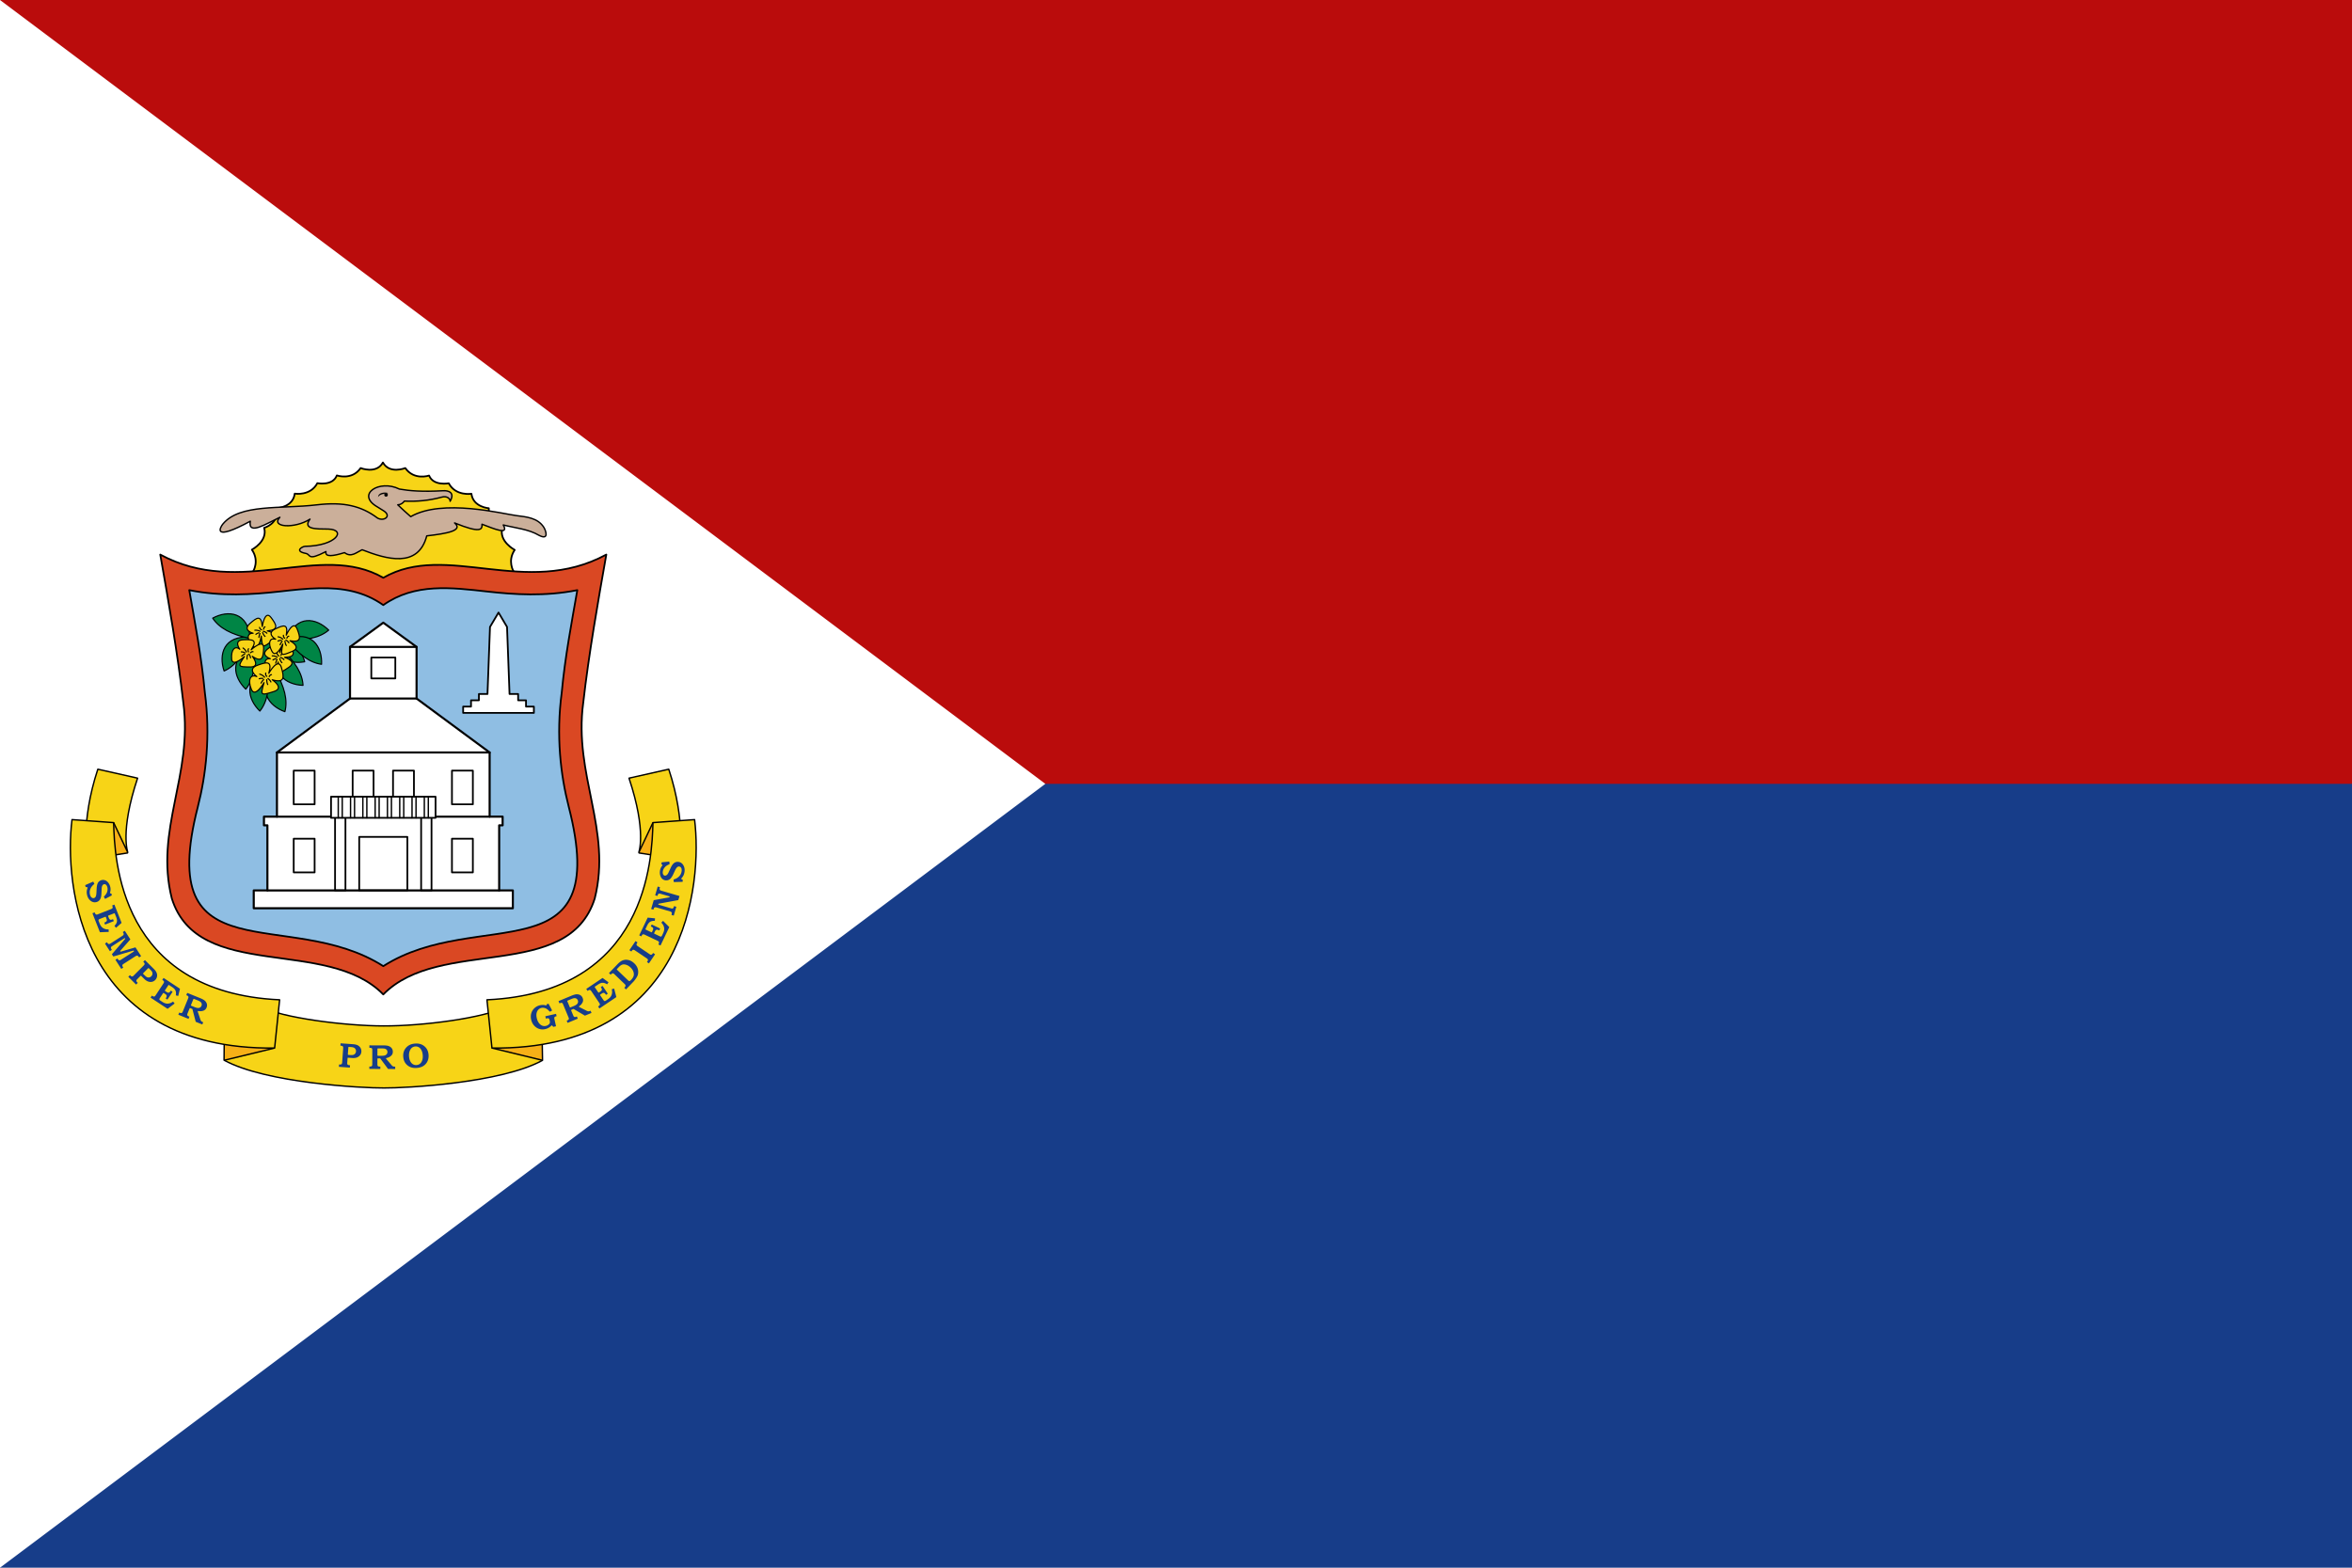 <svg xmlns="http://www.w3.org/2000/svg" xml:space="preserve" width="675" height="450"><path fill="#173d89" d="M0 0h675v450H0z"></path><path fill="#ba0c0c" d="M0 0h675v225H0z"></path><path fill="#fff" d="M0 0v450l300-225z"></path><path fill="#f7d417" d="M180.52 223.368c5.172 15.524 2.762 21.495 2.76 21.455l11.735 1.823s1.979-10.553-3.087-25.848zM110.14 294.488c11.121.036 28.8-2.234 35.206-5.547l10.072-1.745.28 17.167c-11.92 6.571-39.444 7.984-45.499 7.936-6.061.048-33.925-1.388-45.898-7.984l.155-17.179 10.102 1.769c6.407 3.296 24.502 5.583 35.612 5.583z"></path><path fill="#f7b017" d="m155.7 304.358-14.513-3.52 14.463-1.868zM195.01 246.648l-7.624-10.517-4.112 8.695z"></path><g fill="none" stroke="#000" stroke-linejoin="round" stroke-width=".4"><path d="M180.52 223.368c5.172 15.524 2.762 21.495 2.76 21.455l11.735 1.823s1.979-10.553-3.087-25.848zM155.7 304.358l-14.513-3.52M187.39 236.128l-4.113 8.695"></path></g><path fill="#f7b017" d="m64.3 304.358 14.512-3.52-14.463-1.868z"></path><path fill="none" stroke="#000" stroke-linejoin="round" stroke-width=".4" d="M110.14 294.488c11.121.036 28.8-2.234 35.206-5.547l10.072-1.745.28 17.167c-11.92 6.571-39.444 7.984-45.499 7.936-6.061.048-33.925-1.388-45.898-7.984l.155-17.179 10.102 1.769c6.407 3.296 24.502 5.583 35.612 5.583h-.03"></path><path fill="#f7d417" stroke="#000" stroke-linejoin="round" stroke-width=".4" d="m199.34 235.268-11.95.864c-.27 10.124-1.497 48.76-47.64 50.857l1.437 13.856c56.167.583 60.434-47.188 58.151-65.576z"></path><path fill="#f7d417" d="M39.484 223.368c-5.173 15.524-2.763 21.495-2.761 21.455l-11.735 1.823s-1.979-10.553 3.087-25.848z"></path><path fill="#f7b017" d="m24.988 246.648 7.623-10.517 4.112 8.695z"></path><g fill="none" stroke="#000" stroke-linejoin="round" stroke-width=".4"><path d="M39.484 223.368c-5.173 15.524-2.763 21.495-2.761 21.455l-11.735 1.823s-1.979-10.553 3.087-25.848zM64.3 304.358l14.512-3.52M32.61 236.128l4.112 8.695"></path></g><path fill="#f7d417" stroke="#000" stroke-linejoin="round" stroke-width=".4" d="m20.661 235.268 11.95.864c.268 10.124 1.496 48.76 47.64 50.857l-1.437 13.856c-56.168.583-60.435-47.188-58.152-65.576z"></path><g fill="#173d89"><path d="m97.75 299.478-.058.684.192.012c.173.012.294.03.398.1.088.053.152.14.182.237v.002c.038.12.033.258.018.479l-.278 3.873c-.015.212-.032.351-.093.465v.004a.44.44 0 0 1-.23.195c-.123.045-.264.039-.48.024l-.095-.008-.049.683 3.143.227.048-.684-.212-.015c-.159-.012-.276-.032-.375-.088v-.002a.45.45 0 0 1-.184-.215v-.002c-.05-.114-.034-.214-.023-.385l.091-1.316a.146.146 0 0 1 .157-.137l1.2.088c.791.056 1.404-.097 1.86-.446v-.002c.466-.352.708-.794.748-1.359a1.9 1.9 0 0 0-.115-.799 1.85 1.85 0 0 0-.436-.68v-.001a2 2 0 0 0-.72-.46q-.425-.168-1.117-.218zm21.784.059a5 5 0 0 0-.398.014c-1.105.079-1.954.469-2.582 1.173-.626.705-.9 1.561-.827 2.602v.002c.081 1.12.525 1.966 1.342 2.574.674.502 1.506.717 2.52.645.769-.055 1.404-.247 1.914-.57a3.14 3.14 0 0 0 1.168-1.32c.264-.555.374-1.176.324-1.872-.075-1.035-.463-1.838-1.176-2.443-.62-.53-1.375-.798-2.283-.805zm-13.52.53v.712h.112l.141-.004q.179 0 .33.066c.096.036.17.122.203.217.042.102.051.218.051.38l-.012 3.974c0 .108-.01.195-.01.263 0 .07.001.11-.027.172v.008a.5.5 0 0 1-.223.227c-.11.055-.24.065-.416.064h-.166v.686l3.16.01v-.686h-.18c-.186 0-.31-.007-.421-.062l-.01-.004a.45.45 0 0 1-.188-.215v-.004c-.05-.122-.048-.27-.048-.518v-1.408a.146.146 0 0 1 .146-.146l.588.002a.15.15 0 0 1 .115.06l2.215 2.99 2.045.007v-.686h-.16a1.3 1.3 0 0 1-.366-.043 1 1 0 0 1-.273-.137v-.002a1.7 1.7 0 0 1-.283-.285v-.002l-.059-.074-1.447-1.693a.146.146 0 0 1 .084-.237q.748-.142 1.29-.611c.359-.308.53-.692.53-1.194q0-.46-.2-.82a1.7 1.7 0 0 0-.577-.603 2.1 2.1 0 0 0-.844-.315 6 6 0 0 0-.894-.078zm13.33.308c.3.002.591.085.86.244.315.185.567.477.762.865q.3.587.36 1.445c.058.817-.086 1.504-.448 2.038-.31.452-.77.709-1.336.75a1.7 1.7 0 0 1-1.423-.551c-.432-.468-.673-1.122-.73-1.942-.06-.821.098-1.525.48-2.09.309-.455.77-.713 1.34-.755h.003q.066-.004.131-.004zm-19.22.137.781.056c.383.028.681.124.891.309.265.232.395.552.37.912a1.15 1.15 0 0 1-.227.629 1.1 1.1 0 0 1-.502.365c-.213.074-.499.087-.875.06l-.6-.04a.146.146 0 0 1-.135-.157l.143-2a.146.146 0 0 1 .154-.135m8.342.43 1.158.003c.41.001.705.029.914.106.2.072.364.19.477.351a.93.93 0 0 1 .174.563c-.001.227-.064.434-.188.601-.122.17-.301.295-.527.38-.233.084-.55.118-.971.116l-1.049-.004a.146.146 0 0 1-.146-.144l.011-1.828a.146.146 0 0 1 .147-.145M192.08 247.308l-2.183.215-.08.522.252.195a.146.146 0 0 1 .022.21c-.37.42-.597.91-.686 1.49q-.11.72.077 1.35v.003c.124.419.317.74.576.974s.554.372.898.424q.358.056.707-.04.35-.101.586-.286.239-.19.512-.596.272-.42.38-.658l.52-1.113c.219-.476.411-.806.61-1.006v-.002c.196-.194.437-.292.683-.254a.75.75 0 0 1 .414.22.96.96 0 0 1 .246.489v.002q.061.295 0 .688a2.6 2.6 0 0 1-.828 1.535c-.424.391-.932.636-1.484.787l.062.74 2.524-.072.08-.531-.385-.247a.146.146 0 0 1-.031-.22q.4-.442.605-.862.202-.421.285-.959c.118-.769-.01-1.43-.365-2.007-.325-.515-.753-.803-1.318-.89a1.7 1.7 0 0 0-1.217.259c-.367.24-.718.702-1.04 1.398v.004l-.595 1.277v.002c-.174.385-.34.652-.539.805-.185.146-.398.22-.605.188-.198-.03-.355-.179-.46-.385v-.002c-.108-.22-.13-.487-.083-.793.072-.472.282-.9.619-1.272.313-.349.778-.616 1.334-.84zm-3.325 7.168-.73 2.518.658.191.056-.19c.049-.165.09-.277.18-.364a.46.46 0 0 1 .281-.127.6.6 0 0 1 .19.013q.109.022.267.069l2.42.709a.146.146 0 0 1-.017.285l-4.448.81-.74 2.53.656.191.067-.224c.04-.14.082-.243.164-.323a.47.47 0 0 1 .267-.13c.118-.02.244.003.403.05l3.886 1.139a.8.8 0 0 1 .35.18c.076.073.13.167.146.27v.003c.016.115-.013.233-.062.402l-.043.15.656.194.74-2.533-.656-.191-.053.183c-.048.165-.097.286-.18.375v.002a.45.45 0 0 1-.251.137h-.01c-.124.013-.243-.024-.45-.084l-3.492-1.023a.146.146 0 0 1 .016-.282l5.64-1.039.342-1.168-5.101-1.492c-.21-.061-.339-.103-.438-.184a.46.46 0 0 1-.156-.26v-.003c-.024-.123.001-.252.049-.418l.053-.174zm-2.875 8.924-2.43 5.092.62.293.068-.15c.08-.169.142-.28.246-.356a.43.43 0 0 1 .275-.086c.131.001.254.054.447.147l3.473 1.654q.163.077.264.133a.6.6 0 0 1 .152.103l.01.004a.45.45 0 0 1 .125.342c-.01.138-.067.285-.172.504l-.013.03.619.294 2.515-5.287-1.789-1.787-.498.508c.253.264.472.544.613.855v.004c.16.351.235.708.22 1.06q-.03.53-.327 1.147l-.254.534c-.072.151-.118.246-.197.32v.002a.33.33 0 0 1-.219.086c-.062-.001-.099-.018-.154-.04a3 3 0 0 1-.201-.085l-1.461-.698a.146.146 0 0 1-.069-.195l.137-.287c.127-.267.21-.43.318-.531a.53.53 0 0 1 .354-.133c.15-.006.31.046.506.139l.142.068.262-.55-2.432-1.159-.261.549.11.055c.228.109.378.19.472.306.081.1.119.231.11.364-.01.147-.078.313-.196.56l-.15.322a.146.146 0 0 1-.196.069l-1.59-.758a.146.146 0 0 1-.068-.195l.465-.973q.221-.466.5-.775c.192-.22.449-.38.76-.477v.002c.27-.087.594-.108.939-.105l.066-.711zm-3.488 6.736-1.768 2.612.566.384.096-.14q.078-.117.143-.192c.042-.05.08-.089.138-.119a.46.46 0 0 1 .309-.039c.13.024.248.1.434.225l3.252 2.195c.159.108.262.185.326.291a.42.42 0 0 1 .062.281v.006c-.022.124-.092.23-.207.4l-.074.112.566.383 1.764-2.61-.568-.382-.13.19a.8.8 0 0 1-.277.273.4.4 0 0 1-.279.043c-.12-.028-.23-.1-.41-.221l-3.238-2.186c-.168-.113-.276-.194-.344-.295v-.002a.44.44 0 0 1-.074-.289c.012-.129.081-.237.187-.394l.094-.14zm-2.76 5.358q-.4.008-.781.133-.757.242-1.616 1.132l-2.463 2.561.495.477.066-.07c.152-.159.252-.255.383-.3a.42.42 0 0 1 .297-.004c.128.042.224.132.382.284l2.782 2.673c.16.154.258.249.308.366v.01a.52.52 0 0 1 .02.322c-.038.131-.131.234-.28.389l-.066.07.496.475 2.154-2.247q.284-.292.684-.877c.267-.387.44-.71.524-.959q.17-.505.134-1.134a3.1 3.1 0 0 0-.308-1.182 3.7 3.7 0 0 0-.797-1.068c-.514-.493-1.046-.806-1.6-.948a3 3 0 0 0-.812-.101zm-.61 1.334a2 2 0 0 1 .141.006l.004-.002c.189.013.39.06.598.13q.633.21 1.207.76.582.56.806 1.198v.002c.144.42.17.823.069 1.199-.103.376-.357.764-.75 1.174-.141.146-.225.231-.319.283l-.01.006a.4.4 0 0 1-.257.018c-.06-.019-.088-.046-.13-.079a2 2 0 0 1-.144-.127l-3.164-3.04a.146.146 0 0 1-.01-.208l.541-.562c.354-.369.691-.606 1.025-.701q.187-.055.393-.057zm-6.09 3.888-4.683 3.153.383.568.139-.095c.155-.105.263-.17.392-.182a.43.43 0 0 1 .28.066c.112.068.192.178.312.356l2.15 3.19q.1.148.157.247c.038.066.065.108.082.166v.008a.48.48 0 0 1-.065.356c-.076.115-.205.212-.406.347l-.026.018.385.568 4.856-3.271-.637-2.45-.688.186c.084.356.135.707.098 1.047a2.3 2.3 0 0 1-.353 1.025v.002c-.196.294-.486.564-.864.819l-.49.332c-.14.094-.226.15-.332.174v.002a.33.33 0 0 1-.23-.037c-.054-.033-.077-.066-.114-.112a3 3 0 0 1-.129-.177l-.904-1.344a.146.146 0 0 1 .04-.201l.263-.178c.245-.165.4-.264.545-.295a.54.54 0 0 1 .373.064c.133.071.244.198.365.377l.088.131.508-.342-1.508-2.232-.506.34.069.101c.142.211.23.36.251.506v.004a.53.53 0 0 1-.09.36v.004c-.082.123-.226.234-.452.386l-.295.198a.146.146 0 0 1-.202-.041l-.984-1.46a.146.146 0 0 1 .04-.202l.894-.602q.427-.29.824-.416c.277-.092.578-.096.894-.022.278.064.568.21.864.387l.422-.574zm-7.337 4.686q-.057 0-.114.002-.223.01-.453.069a6 6 0 0 0-.853.275l-3.885 1.615.275.662.108-.047.125-.056.01-.002a.8.8 0 0 1 .33-.067.36.36 0 0 1 .271.12c.078.078.132.182.194.331l1.525 3.668q.064.149.098.247c.022.065.037.102.037.17v.009a.52.52 0 0 1-.115.293v.004c-.081.093-.198.154-.36.221l-.152.065.262.632 2.918-1.212-.264-.635-.164.068c-.173.072-.291.114-.416.106h-.01a.46.46 0 0 1-.256-.13v-.001c-.093-.095-.153-.23-.248-.46l-.541-1.296a.146.146 0 0 1 .078-.193l.543-.225a.15.15 0 0 1 .129.008l3.201 1.9 1.887-.785-.264-.633-.146.06a1.3 1.3 0 0 1-.354.104 1 1 0 0 1-.304-.021v-.002h-.002a1.7 1.7 0 0 1-.37-.152l-.084-.045-1.988-1.002a.146.146 0 0 1-.018-.25q.636-.422.956-1.065c.209-.421.218-.843.025-1.306a1.6 1.6 0 0 0-.502-.678 1.7 1.7 0 0 0-.768-.332h-.01q-.164-.03-.332-.033zm-.657 1.113a.95.95 0 0 1 .874.592c.086.21.11.425.06.627v.002a1.1 1.1 0 0 1-.342.553c-.182.168-.463.323-.851.484l-.967.403a.146.146 0 0 1-.192-.078l-.7-1.686a.146.146 0 0 1 .077-.191l1.075-.45c.377-.157.662-.244.884-.254h.002zm-7.5 1.61-.498.111-.09.268a.146.146 0 0 1-.183.093 2.8 2.8 0 0 0-.8-.125 3.5 3.5 0 0 0-.895.082 3.35 3.35 0 0 0-1.57.819 3.2 3.2 0 0 0-.928 1.474c-.17.575-.182 1.184-.036 1.838.149.66.426 1.218.833 1.682.41.463.89.784 1.45.967.562.182 1.139.206 1.745.07a3.47 3.47 0 0 0 1.79-1.02.146.146 0 0 1 .216.008l.316.368.785-.176-.45-2.016c-.039-.189-.067-.315-.04-.437a.46.46 0 0 1 .152-.256v-.002c.096-.074.216-.108.389-.147l.111-.025-.152-.68-3.078.69.148.68.25-.057c.186-.042.31-.064.432-.033a.5.5 0 0 1 .254.154v.006c.08.098.096.202.137.383l.058.25v.002c.049.22.05.418-.017.59-.068.176-.213.33-.418.482q-.31.233-.696.32a1.8 1.8 0 0 1-1.072-.086c-.354-.143-.668-.41-.943-.785q-.412-.57-.598-1.408c-.114-.509-.133-.97-.047-1.377.085-.405.25-.745.5-1.008v-.002a1.75 1.75 0 0 1 1.664-.508q.412.08.762.307v-.002c.222.14.533.428.904.8l.631-.372zM29.56 252.578a1.8 1.8 0 0 0-.375.047h-.01q-.355.084-.642.305c-.192.149-.334.311-.434.484v.002a2.7 2.7 0 0 0-.25.74v.003c-.062.325-.093.579-.104.751v.002l-.064 1.225c-.024.523-.08.905-.19 1.164-.109.254-.296.433-.539.49a.75.75 0 0 1-.464-.05.96.96 0 0 1-.413-.36 1.9 1.9 0 0 1-.257-.637 2.6 2.6 0 0 1 .193-1.734v-.002c.247-.522.627-.937 1.082-1.283l-.336-.664-2.31 1.012.123.523.449.084a.146.146 0 0 1 .11.193 3.8 3.8 0 0 0-.237 1.026q-.03.466.096.996c.178.757.539 1.322 1.087 1.723.494.355 1 .461 1.557.33a1.7 1.7 0 0 0 1.031-.694c.25-.36.404-.921.44-1.687l.072-1.41c.018-.424.075-.735.201-.952.117-.205.284-.35.488-.398.196-.046.399.031.573.184.183.163.304.403.375.705.109.463.075.939-.098 1.41v.002c-.16.44-.49.864-.922 1.28l.363.651 1.942-1.017-.121-.51-.307-.088a.146.146 0 0 1-.1-.19 2.84 2.84 0 0 0 .08-1.638 3.1 3.1 0 0 0-.576-1.225c-.272-.342-.574-.567-.902-.687a1.7 1.7 0 0 0-.486-.104h-.006a2 2 0 0 0-.12-.002zm3.27 7.086-.645.252.06.154c.07.175.11.296.094.424v.002a.42.42 0 0 1-.12.254c-.091.096-.216.152-.417.23l-3.578 1.41a5 5 0 0 1-.275.102c-.073.024-.12.04-.18.043l-.01.002a.47.47 0 0 1-.33-.14c-.096-.099-.166-.246-.254-.47l-.014-.032-.638.254 2.148 5.443 2.531-.09-.03-.713c-.365.005-.721-.02-1.046-.13a2.3 2.3 0 0 1-.924-.565q-.366-.383-.615-1.021l-.219-.551c-.062-.156-.1-.254-.1-.361v-.004c0-.078.031-.158.089-.217.043-.045.078-.062.13-.088q.079-.038.203-.086l1.506-.594a.146.146 0 0 1 .19.082l.117.295c.109.275.17.45.17.598a.53.53 0 0 1-.143.345c-.097.116-.244.198-.447.278l-.148.058.222.567 2.508-.988-.224-.567-.114.045c-.236.093-.398.145-.547.135a.54.54 0 0 1-.334-.164v-.002c-.102-.107-.179-.271-.279-.526l-.129-.33a.146.146 0 0 1 .082-.19l1.639-.646a.146.146 0 0 1 .19.084l.394 1.002q.19.481.228.897c.03.29-.03.585-.172.877v.002c-.121.257-.325.507-.562.758l.469.533 1.594-1.403zm2.986 7.516-.578.37.129.202v.002c.075.12.126.224.136.334v.004a.45.45 0 0 1-.088.293c-.066.099-.16.162-.318.264l-3.326 2.142c-.163.105-.284.171-.41.188a.47.47 0 0 1-.303-.06v-.003c-.105-.065-.18-.169-.281-.326l-.073-.117-.578.373 1.407 2.184.576-.37-.106-.164a1 1 0 0 1-.158-.341v-.008a.53.53 0 0 1 .033-.272v-.006a.57.57 0 0 1 .219-.226l3.607-2.323a.146.146 0 0 1 .188.217l-3.787 4.383.412.639 5.744-1.69a.146.146 0 0 1 .12.262l-3.65 2.351c-.149.097-.262.157-.386.168a.44.44 0 0 1-.287-.072c-.106-.068-.185-.177-.293-.346l-.065-.1-.574.372 1.68 2.611.576-.37-.139-.216a.76.76 0 0 1-.128-.345v-.002a.42.42 0 0 1 .072-.274c.033-.051.068-.079.117-.117q.073-.056.186-.129l3.37-2.17c.198-.127.365-.203.536-.174.169.03.3.156.414.332l.11.172.577-.37-1.62-2.518-4.198 1.226a.146.146 0 0 1-.15-.236l2.877-3.274zm5.78 8.412-.485.486.137.137c.123.122.203.212.236.334a.43.43 0 0 1-.022.297v.002c-.05.116-.144.218-.3.375l-2.739 2.754c-.15.15-.25.244-.37.29a.45.45 0 0 1-.307-.003c-.123-.046-.224-.139-.377-.291l-.063-.067-.484.487 2.234 2.22.485-.486-.153-.15c-.112-.112-.188-.205-.226-.313a.45.45 0 0 1 .082-.433q.056-.072.148-.163l.93-.937a.146.146 0 0 1 .207 0l.855.85c.562.558 1.124.843 1.698.876.582.037 1.055-.14 1.455-.542a1.9 1.9 0 0 0 .435-.68q.148-.386.115-.801a2 2 0 0 0-.248-.818c-.141-.27-.375-.573-.703-.899zm1.019 2.297a.15.15 0 0 1 .1.039l.556.553c.272.27.439.54.477.816.05.35-.064.675-.319.932-.169.17-.364.283-.58.328a1.1 1.1 0 0 1-.62-.051v-.002c-.208-.082-.432-.26-.7-.525l-.428-.422a.146.146 0 0 1 0-.207l1.414-1.422a.15.15 0 0 1 .1-.04m4.326 2.822-.375.572.139.092c.155.103.258.178.318.291v.002a.44.44 0 0 1 .045.281c-.02.13-.09.247-.21.426l-2.116 3.211q-.1.15-.168.24c-.046.062-.076.101-.123.139l-.01.004a.47.47 0 0 1-.354.078c-.135-.026-.274-.106-.476-.24l-.026-.02-.379.575 4.889 3.224 2.018-1.527-.436-.565c-.297.214-.603.394-.932.49q-.557.167-1.082.07v-.001q-.52-.104-1.09-.48l-.494-.327c-.14-.092-.227-.15-.289-.238v-.002a.33.33 0 0 1-.054-.23c.01-.063.028-.095.056-.147q.042-.077.115-.186l.893-1.353a.146.146 0 0 1 .201-.04l.266.175c.247.163.398.27.482.392a.53.53 0 0 1 .084.365c-.014.15-.087.304-.207.485l-.088.13.508.337 1.485-2.248-.508-.336-.069.101c-.14.213-.241.35-.369.426v.002a.54.54 0 0 1-.369.057c-.145-.03-.303-.12-.531-.27l-.297-.195a.146.146 0 0 1-.04-.203l.972-1.47a.146.146 0 0 1 .2-.042l.9.594q.431.284.7.603c.191.22.311.496.364.817.048.28.029.605-.022.947l.692.168.498-2.067zm6.793 4.295-.277.662.107.043.13.047v.002q.164.067.276.186a.34.34 0 0 1 .114.283c0 .108-.036.22-.096.367l-1.496 3.68q-.06.15-.106.242c-.03.062-.048.1-.095.148v.004a.5.5 0 0 1-.291.13c-.123.008-.246-.029-.409-.095l-.154-.064-.258.635 2.928 1.191.256-.637-.164-.066c-.174-.07-.289-.123-.371-.217v-.006a.44.44 0 0 1-.096-.273v-.002c0-.133.057-.27.15-.5l.53-1.303a.146.146 0 0 1 .19-.082l.544.223a.15.15 0 0 1 .086.1l.937 3.599 1.893.768.258-.633-.147-.06a1.3 1.3 0 0 1-.324-.179 1 1 0 0 1-.201-.226v-.004a1.7 1.7 0 0 1-.156-.371v-.002l-.028-.09-.707-2.11a.146.146 0 0 1 .164-.189q.748.148 1.426-.086c.446-.152.749-.443.938-.908.12-.286.154-.562.119-.836a1.7 1.7 0 0 0-.309-.775 2.1 2.1 0 0 0-.664-.608 6 6 0 0 0-.8-.406zm1.89 1.717a.2.2 0 0 1 .057.011l1.08.436c.38.154.644.294.809.443a.97.97 0 0 1 .31.502c.05.19.03.393-.05.588a1 1 0 0 1-.397.487c-.176.111-.392.16-.633.154-.247-.01-.556-.096-.945-.254l-.97-.393a.146.146 0 0 1-.08-.191l.687-1.691a.15.15 0 0 1 .132-.092"></path></g><path fill="#f7d417" stroke="#000" stroke-linejoin="round" stroke-width=".5" d="m147.32 167.55.092-3.496s-1.877-2.99.302-6.204c0 0-4.629-2.448-3.552-6.283 0 0-4.185-1.07-3.878-5.674 0 0-4.518-.314-4.985-4.16 0 0-4.518.744-6.507-3.004 0 0-4.407.862-5.65-2.228 0 0-4.284 1.484-6.827-2.147 0 0-4.524 1.827-6.42-1.6-1.87 3.416-6.395 1.6-6.395 1.6-2.511 3.618-6.826 2.117-6.826 2.117-1.2 3.101-5.596 2.221-5.596 2.221-1.982 3.749-6.493 3.004-6.493 3.004-.444 3.834-4.956 4.148-4.956 4.148.357 4.615-3.822 5.662-3.822 5.662 1.102 3.834-3.52 6.277-3.52 6.277 2.234 3.231.375 6.198.375 6.198l-.105 3.224 74.775.345h-.011z"></path><g transform="translate(-3.128 -1.744)scale(1.006)"><path fill="#cbaf9a" stroke="#000" stroke-linejoin="round" stroke-width=".398" d="M112.53 147.47c2.413 1.512.13 3.128-1.718 2.09-4.568-3.457-9.67-4.686-17.252-3.784-10.477 1.246-22.065-.362-26.885 5.5-.724.881-3.226 5.15 7.842-.82-.69 4.128 4.459.753 8.439-1.12-2.743 2.867 4.198 3.337 8.588.523-2.158 2.894 1.633 2.816 5.228 2.836 5.259.164 2.355 4.793-6.647 4.926-.657.01-3.228 1.353.224 2.016 1.55.297.294 2.276 5.751-.523-.339 1.638 2 1.32 5.302.299 1.874 1.472 3.394-.054 5.004-.821 6.894 2.694 15.997 5.392 18.446-3.956 5.754-.663 10.516-1.508 7.938-3.697 7.495 3.056 7.93 1.877 7.816.37 3.594 1.358 7.775 3.197 6.072.21 3.456.884 7.241 1.19 10.192 2.956 2.988 1.55 1.96-1.413 1.32-2.375-1.72-2.586-4.789-2.88-7.834-3.262-3.675-.463-21.055-4.914-30.081.307-1.27-1.082-2.48-2.238-3.696-3.378.826-.022 1.422-.438 1.9-1.056 3.521.177 7.042-.16 10.563-1.108 1.604-.5 2.518.454 2.482 1.16 1.467-2.58-.564-3.114-2.06-3.008-5.955.338-9.53.026-12.41-.475-5.708-2.847-12.579 1.521-6.231 5.12z"></path><path d="M113.87 142.42c-1.194.178-2.427.321-2.904 1.148.035-1.36 2.061-1.455 2.904-1.148"></path><ellipse cx="113.24" cy="142.92" rx=".515" ry=".528"></ellipse></g><g stroke="#000" stroke-linejoin="round"><g stroke-width=".5"><path fill="#da4823" d="M45.99 159.187c2.358 13.379 5.035 28.554 6.625 42.561 2.801 20.745-8.285 36.437-3.303 56.163 7.56 24.055 44.496 10.952 60.688 27.542 16.191-16.59 53.128-3.487 60.686-27.542 4.983-19.726-6.103-35.418-3.302-56.163 1.59-14.007 4.268-29.182 6.625-42.561-23.113 12.548-45.95-3.776-64.009 6.66-18.06-10.436-40.897 5.888-64.009-6.66z"></path><path fill="#8fbee3" d="M91.731 168.847c-3.846.07-7.762.53-11.669.963-7.592.845-16.48 1.456-25.746-.417 1.68 9.627 3.52 19.165 4.468 29.364 1.662 12.448.33 23.723-2.016 32.865C44.19 280.634 82.91 260.026 110 277.33c27.089-17.304 65.809 3.304 53.232-45.708-2.346-9.143-3.678-20.418-2.017-32.865.949-10.2 2.789-19.737 4.469-29.364-9.266 1.873-18.154 1.262-25.746.417-10.42-1.155-20.906-2.505-29.938 3.876-5.645-3.988-11.858-4.956-18.268-4.839z"></path></g><path fill="#fff" stroke-linecap="round" stroke-width=".5" d="m143.07 175.827-2.447 4.135-.718 19.248h-2.466v1.808h-2.26v1.808h-2.26v1.807h20.301v-1.807h-2.26v-1.808h-2.26v-1.808h-2.467l-.717-19.248z"></path><g stroke-width=".977"><g fill="#008545" stroke-width=".318"><path stroke-linecap="square" stroke-width=".326" d="m71.872 182.893 10.455.572-3.461 8.855-6.037-.31z"></path><path stroke-width=".326" d="M79.037 180.979c4.84 2.758 7.567 5.762 8.408 8.984-4.917.857-10.163-1.468-8.408-8.984zM72.78 185.718c.651 5.54-.147 9.52-2.239 12.108-3.604-3.458-4.845-9.067 2.238-12.108z"></path><path stroke-width=".326" d="M71.872 182.893c-1.97 5.217-4.51 8.382-7.557 9.714-1.608-4.733-.129-10.284 7.557-9.714z"></path><path stroke-width=".326" d="M71.861 183.282c-5.464-1.078-9.002-3.059-10.82-5.847 4.391-2.376 10.102-1.839 10.82 5.847zM82.31 183.466c5.546.493 9.496-.42 12.02-2.59-3.555-3.508-9.19-4.59-12.02 2.59z"></path><path stroke-width=".326" d="M82.327 183.466c3.345 4.46 6.665 6.789 9.962 7.216.226-4.994-2.741-9.911-9.962-7.216zM80.584 186.2c4.17 3.697 6.22 7.199 6.38 10.526-4.987-.176-9.642-3.533-6.38-10.527z"></path><path stroke-width=".326" d="M78.866 192.32c2.853 4.79 3.747 8.75 2.892 11.97-4.7-1.684-8.119-6.297-2.892-11.97z"></path><path stroke-width=".326" d="M76.858 192.013c.632 5.542-.18 9.52-2.281 12.1-3.592-3.47-4.813-9.085 2.281-12.1z"></path></g><g fill="#f7d417" stroke-linecap="round"><g stroke-width=".751"><path d="M599.76 198.8c-2.218-5.39-.812-9.366 3.23-7.682 0 0-6.21-4.386.428-6.788 5.62-2.033 8.985-2.867 6.786 4.818 0 0 5.7-10.135 7.576-3.33 1.548 5.62 2.14 9.409-5.545 7.21 0 0 7.678 4.971.944 7.088-8.105 2.548-8.042 2.31-5.844-5.374 0 0-5.357 9.449-7.575 4.058z" transform="matrix(.414 -.127 .127 .414 -196.332 186.537)"></path><path d="M604.75 189.67s1.735.407 2.914 1.843M608.35 189.03s-.386 1.071.643 1.971M610.41 191.13s.578-1.221 1.371-1.135M609.68 192.33s1.221.75 1.757 2.014M608.97 192.97s0 2.014.6 2.914M606.64 192.2s-1.243-.107-2.207.236M607.11 192.91a10 10 0 0 0-1.564 2.121" transform="matrix(.414 -.127 .127 .414 -196.332 186.537)"></path></g><g stroke-width=".747"><path d="M599.76 198.8c-2.218-5.39-.812-9.366 3.23-7.682 0 0-6.21-4.386.428-6.788 5.62-2.033 8.985-2.867 6.786 4.818 0 0 5.7-10.135 7.576-3.33 1.548 5.62 2.14 9.409-5.545 7.21 0 0 7.678 4.971.944 7.088-8.105 2.548-8.042 2.31-5.844-5.374 0 0-5.357 9.449-7.575 4.058z" transform="matrix(.406 -.157 .157 .406 -202.167 198.85)"></path><path d="M604.75 189.67s1.735.407 2.914 1.843M608.35 189.03s-.386 1.071.643 1.971M610.41 191.13s.578-1.221 1.371-1.135M609.68 192.33s1.221.75 1.757 2.014M608.97 192.97s0 2.014.6 2.914M606.64 192.2s-1.243-.107-2.207.236M607.11 192.91a10 10 0 0 0-1.564 2.121" transform="matrix(.406 -.157 .157 .406 -202.167 198.85)"></path><path d="M599.76 198.8c-2.218-5.39-.812-9.366 3.23-7.682 0 0-6.21-4.386.428-6.788 5.62-2.033 8.985-2.867 6.786 4.818 0 0 5.7-10.135 7.576-3.33 1.548 5.62 2.14 9.409-5.545 7.21 0 0 7.678 4.971.944 7.088-8.105 2.548-8.042 2.31-5.844-5.374 0 0-5.357 9.449-7.575 4.058z" transform="matrix(.414 .132 -.133 .414 -155.388 27.666)"></path><path d="M604.75 189.67s1.735.407 2.914 1.843M608.35 189.03s-.386 1.071.643 1.971M610.41 191.13s.578-1.221 1.371-1.135M609.68 192.33s1.221.75 1.757 2.014M608.97 192.97s0 2.014.6 2.914M606.64 192.2s-1.243-.107-2.207.236M607.11 192.91a10 10 0 0 0-1.564 2.121" transform="matrix(.414 .132 -.133 .414 -155.388 27.666)"></path><path d="M599.76 198.8c-2.218-5.39-.812-9.366 3.23-7.682 0 0-6.21-4.386.428-6.788 5.62-2.033 8.985-2.867 6.786 4.818 0 0 5.7-10.135 7.576-3.33 1.548 5.62 2.14 9.409-5.545 7.21 0 0 7.678 4.971.944 7.088-8.105 2.548-8.042 2.31-5.844-5.374 0 0-5.357 9.449-7.575 4.058z" transform="matrix(.433 -.043 .043 .433 -190.2 126.667)"></path><path d="M604.75 189.67s1.735.407 2.914 1.843M608.35 189.03s-.386 1.071.643 1.971M610.41 191.13s.578-1.221 1.371-1.135M609.68 192.33s1.221.75 1.757 2.014M608.97 192.97s0 2.014.6 2.914M606.64 192.2s-1.243-.107-2.207.236M607.11 192.91a10 10 0 0 0-1.564 2.121" transform="matrix(.433 -.043 .043 .433 -190.2 126.667)"></path></g><g stroke-width=".679"><path stroke-width=".325" d="M72.15 197.885c-1.063-2.582-.39-4.486 1.547-3.68 0 0-2.974-2.1.205-3.25 2.69-.974 4.303-1.373 3.25 2.307 0 0 2.73-4.854 3.628-1.595.742 2.692 1.025 4.507-2.656 3.454 0 0 3.677 2.38.452 3.394-3.881 1.22-3.851 1.107-2.798-2.574 0 0-2.566 4.526-3.628 1.944"></path><path stroke-width=".325" d="M74.54 193.512s.83.195 1.395.883M76.264 193.206s-.185.513.307.944M77.25 194.212s.277-.585.657-.544M76.9 194.786s.585.36.842.965M76.56 195.093s0 .964.288 1.395M75.445 194.724s-.595-.051-1.057.113M75.67 195.064a4.8 4.8 0 0 0-.75 1.016"></path></g></g></g><g stroke-linecap="round" stroke-width=".977"><path fill="#fff" stroke-width=".6" d="m110 178.737-9.549 6.96v14.813L79.48 215.997v18.419h-3.727v2.491h.99v18.69h-3.921v5.113h74.356v-5.113h-3.921v-18.69h.991v-2.491h-3.728v-18.419L119.55 200.51v-14.813z"></path><g fill="none"><g stroke-width=".586"><path stroke-width=".6" d="M79.48 234.42h61.04M79.48 215.996h61.04M100.45 200.509h19.098M100.45 185.698h19.098M76.744 255.6h66.513"></path></g><g stroke-width=".488"><path stroke-width=".5" d="M103.091 240.235h13.819v15.354h-13.819zM129.705 240.747h6.001v9.67h-6.001zM84.292 221.206h6.001v9.67h-6.001zM129.705 221.206h6.001v9.67h-6.001zM112.795 221.206h6.001v13.206h-6zM101.208 221.206h6.001v13.206h-6.001zM84.292 240.747h6.001v9.67h-6.001zM106.561 188.738h6.89v5.998h-6.89z"></path></g><path stroke-width=".5" d="M96.159 234.41h2.982v21.181H96.16zM120.861 234.41h2.983v21.182h-2.983z"></path></g><path fill="#fff" stroke-width=".5" d="M95.003 228.689H125v6.073H95.003z"></path><g fill="#21468b" stroke-width=".391"><path stroke-width=".4" d="M98.222 228.689v6.073M97.075 228.689v6.073M122.925 228.689v6.073M121.778 228.689v6.073M101.75 228.689v6.073M100.604 228.689v6.073M105.28 228.689v6.073M104.133 228.689v6.073M108.809 228.689v6.073M107.662 228.689v6.073M112.338 228.689v6.073M111.191 228.689v6.073M115.867 228.689v6.073M114.72 228.689v6.073M119.395 228.689v6.073M118.249 228.689v6.073"></path></g></g></g></svg>